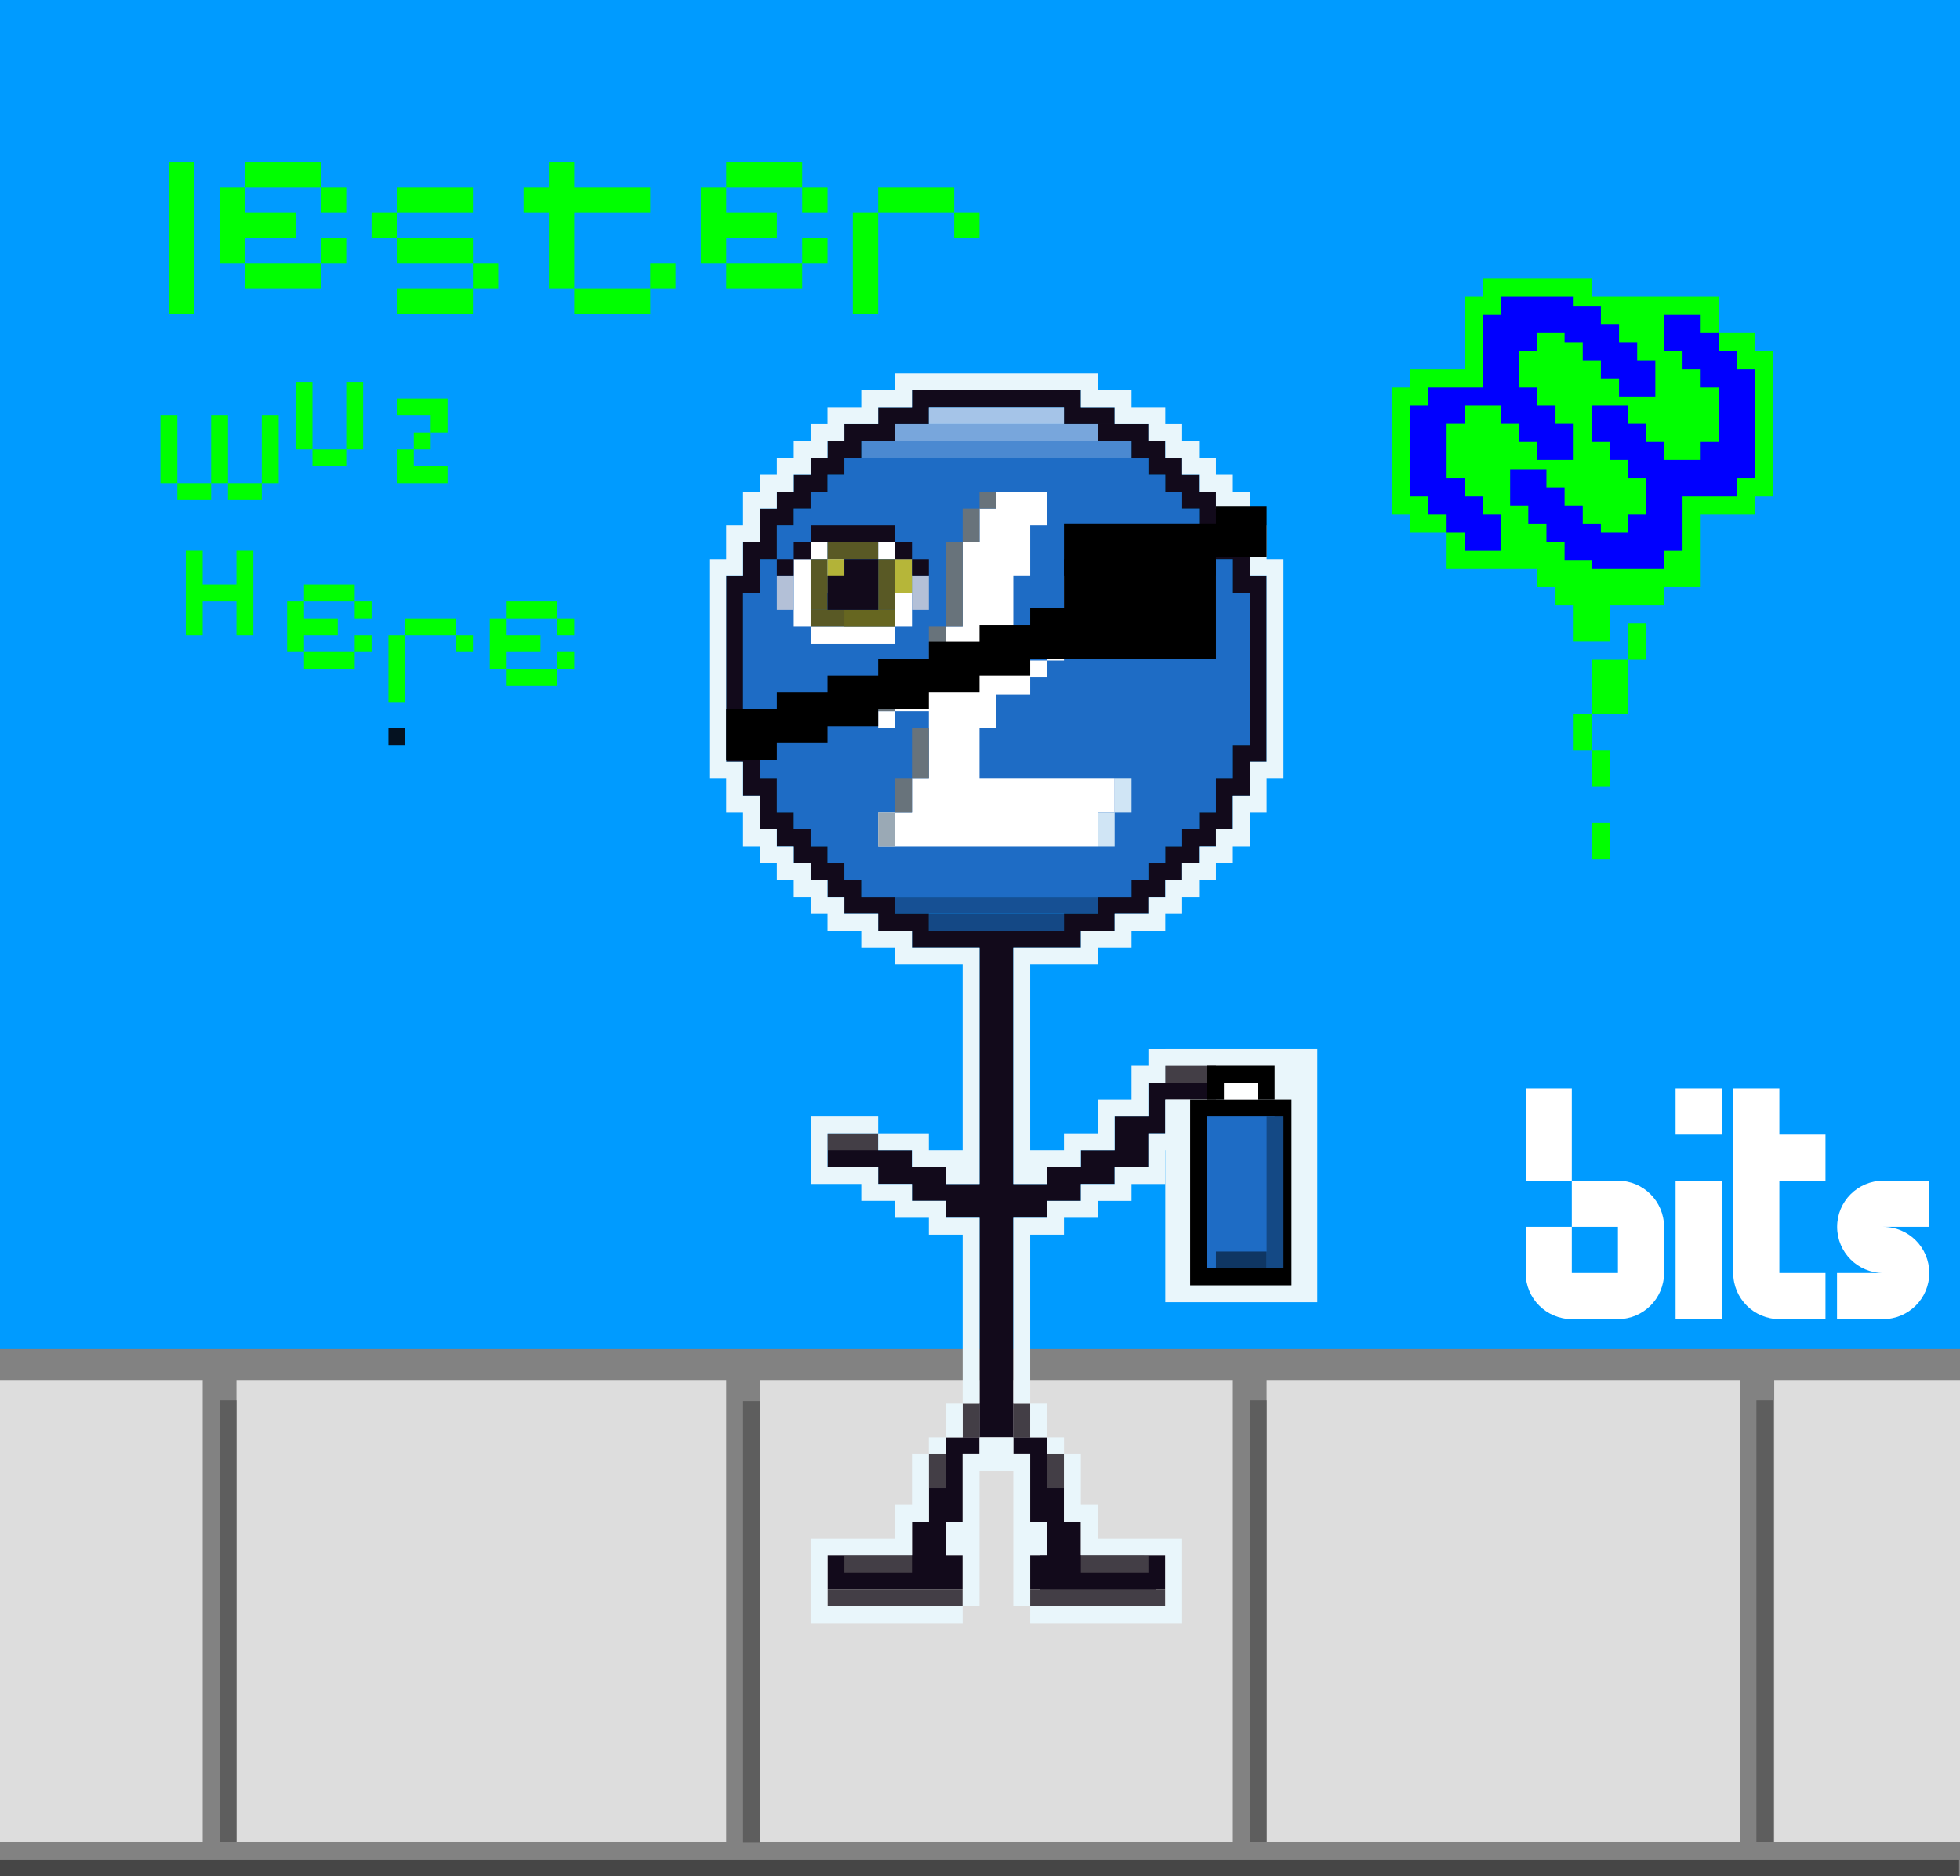 <?xml version="1.0" encoding="UTF-8"?>
<svg xmlns="http://www.w3.org/2000/svg" viewBox="0 0 1044.5 1000">
  <defs>
    <style>
      .cls-1 {
        fill: #68737b;
      }

      .cls-2 {
        fill: #595925;
      }

      .cls-3 {
        fill: #b6b639;
      }

      .cls-4 {
        fill: #4b89d1;
      }

      .cls-5 {
        fill: #828282;
      }

      .cls-6 {
        fill: #0f3663;
      }

      .cls-7 {
        mix-blend-mode: overlay;
      }

      .cls-7, .cls-8 {
        fill: #fff;
      }

      .cls-9 {
        fill: #e9f6fb;
      }

      .cls-10 {
        fill: #120a1b;
      }

      .cls-11 {
        fill: lime;
      }

      .cls-12 {
        fill: blue;
      }

      .cls-13 {
        isolation: isolate;
      }

      .cls-14 {
        fill: #1e6cc5;
      }

      .cls-15 {
        fill: #9aa9b5;
      }

      .cls-16 {
        fill: #666620;
      }

      .cls-17 {
        fill: #78a6dc;
      }

      .cls-18 {
        fill: #ddd;
      }

      .cls-19 {
        fill: #a5c4e8;
      }

      .cls-20 {
        fill: #144885;
      }

      .cls-21 {
        fill: #464646;
      }

      .cls-22 {
        fill: #144985;
      }

      .cls-23 {
        fill: #165094;
      }

      .cls-24 {
        fill: #433e46;
      }

      .cls-25 {
        fill: #5e5e5e;
      }

      .cls-26 {
        fill: #b3b338;
      }

      .cls-27 {
        fill: #b3c0d7;
      }

      .cls-28 {
        fill: #d0e5f5;
      }

      .cls-29 {
        fill: #051221;
      }

      .cls-30 {
        fill: #009bff;
      }
    </style>
  </defs>
  <g class="cls-13">
    <g id="Layer_1" data-name="Layer 1">
      <rect class="cls-30" width="1044.5" height="1000"/>
      <g>
        <polygon class="cls-11" points="935.33 187.17 935.33 177.5 915.98 177.5 915.98 158.16 877.3 158.16 867.62 158.16 848.28 158.16 848.28 148.48 790.25 148.48 790.25 158.16 780.58 158.16 780.58 196.84 770.91 196.84 761.23 196.84 751.56 196.84 751.56 206.52 741.89 206.52 741.89 274.22 751.56 274.22 751.56 283.89 761.23 283.89 770.91 283.89 770.91 293.56 770.91 303.23 819.27 303.23 819.27 312.91 828.94 312.91 828.94 322.58 838.61 322.58 838.61 341.92 857.95 341.92 857.95 322.58 886.97 322.58 886.97 312.91 906.31 312.91 906.31 274.22 915.98 274.22 935.33 274.22 935.33 264.55 945 264.55 945 187.17 935.33 187.17"/>
        <rect class="cls-11" x="848.28" y="351.59" width="19.34" height="29.02"/>
        <rect class="cls-11" x="848.28" y="399.95" width="9.67" height="19.34"/>
        <rect class="cls-11" x="848.28" y="438.64" width="9.67" height="19.34"/>
        <rect class="cls-11" x="838.61" y="380.61" width="9.67" height="19.34"/>
        <rect class="cls-11" x="867.62" y="332.25" width="9.67" height="19.34"/>
      </g>
      <g>
        <g>
          <rect class="cls-18" y="729.95" width="1044.5" height="255.46"/>
          <path class="cls-5" d="M1044.5,735.44v-16.47H0v16.47h108v246.17H0v18.4h1044.5v-18.4h-99v-246.17h99ZM657,735.44v246.17h-252v-246.17h252ZM126,735.44h261v246.17H126v-246.17ZM927.5,981.6h-252.5v-246.17h252.5v246.17Z"/>
        </g>
        <path class="cls-25" d="M117,746.26h9v235.34h-9v-235.34ZM396,982h9v-235.34h-9v235.34ZM666,981.6h9v-235.34h-9v235.34ZM936,981.6h9v-235.34h-9v235.34Z"/>
      </g>
      <rect class="cls-21" y="991" width="1044" height="9"/>
      <g>
        <g>
          <rect class="cls-9" x="621" y="559" width="81" height="135"/>
          <g>
            <g>
              <rect class="cls-14" x="459" y="469" width="144" height="9"/>
              <polygon class="cls-14" points="657 316 657 298 648 298 648 280 639 280 639 271 630 271 630 262 621 262 621 253 612 253 612 244 450 244 450 253 441 253 441 262 432 262 432 271 423 271 423 280 414 280 414 298 405 298 405 316 396 316 396 397 405 397 405 415 414 415 414 433 423 433 423 442 432 442 432 451 441 451 441 460 450 460 450 469 612 469 612 460 621 460 621 451 630 451 630 442 639 442 639 433 648 433 648 415 657 415 657 397 666 397 666 316 657 316"/>
            </g>
            <rect class="cls-24" x="540" y="748" width="9" height="18"/>
            <rect class="cls-24" x="513" y="748" width="9" height="18"/>
            <g>
              <rect class="cls-17" x="477" y="226" width="108" height="9" transform="translate(1062 461) rotate(180)"/>
              <rect class="cls-4" x="459" y="235" width="144" height="9" transform="translate(1062 478.99) rotate(180)"/>
            </g>
            <g>
              <rect class="cls-20" x="495" y="487" width="72" height="9"/>
              <rect class="cls-23" x="477" y="478" width="108" height="9"/>
            </g>
            <path class="cls-8" d="M441,307v-9h9v9h-9ZM477,343v-9h-45v9h45ZM486,298h-9v36h9v-36ZM468,289v9h9v-9h-9ZM441,289h-9v9h9v-9ZM423,298v36h9v-36h-9ZM603,307v-9h-9v9h9ZM585,343h45v-9h-45v9ZM630,298v36h9v-36h-9ZM621,289v9h9v-9h-9ZM594,289h-9v9h9v-9ZM576,298v36h9v-36h-9ZM522,388h9v-18h18v-9h9v-9h-18v-45h9v-27h9v-18h-27v9h-9v18h-9v45h-9v27h-18v9h-9v9h18v36h-9v18h-18v18h117v-18h9v-18h-72v-27ZM567,343h-9v9h9v-9ZM468,388h9v-9h-9v9Z"/>
            <g>
              <rect class="cls-2" x="468" y="298" width="9" height="27"/>
              <rect class="cls-2" x="432" y="298" width="9" height="27"/>
              <rect class="cls-2" x="441" y="289" width="27" height="9"/>
              <rect class="cls-2" x="432" y="325" width="45" height="9"/>
              <rect class="cls-27" x="414" y="307" width="9" height="18"/>
              <rect class="cls-27" x="486" y="307" width="9" height="18"/>
            </g>
            <rect class="cls-3" x="477" y="298" width="9" height="18"/>
            <rect class="cls-26" x="441" y="298" width="9" height="18"/>
            <rect class="cls-16" x="450" y="325" width="27" height="9"/>
            <g>
              <g>
                <rect class="cls-2" x="621" y="298" width="9" height="27"/>
                <rect class="cls-2" x="585" y="298" width="9" height="27"/>
                <rect class="cls-2" x="594" y="289" width="27" height="9"/>
                <rect class="cls-2" x="585" y="325" width="45" height="9"/>
                <rect class="cls-27" x="567" y="307" width="9" height="18"/>
                <rect class="cls-27" x="639" y="307" width="9" height="18"/>
              </g>
              <rect class="cls-16" x="594" y="325" width="27" height="9"/>
              <rect class="cls-26" x="585" y="298" width="9" height="18"/>
              <rect class="cls-3" x="621" y="298" width="9" height="18"/>
            </g>
            <path class="cls-10" d="M540,775v-9h18v9h9v36h9v17.74h33.72v.26h11.28v18h-5.1v.56h-6.18v.1h-55.52v-.66h-5.2v-18h5.2v-.26h3.8v-16.61h-3.38v-1.13h-5.62v-36h-9ZM504,775h-9v36h-9v18h-45v18h72v-18h-9v-18h9v-36h9v-9h-18v9ZM441,307v18h27v-27h-18v9h-9ZM423,307v-9h-9v9h9ZM432,289h-9v9h9v-9ZM477,280h-45v9h45v-9ZM486,298v-9h-9v9h9ZM495,307v-9h-9v9h9ZM621,325v-27h-18v9h-9v18h27ZM567,307h9v-9h-9v9ZM576,298h9v-9h-9v9ZM585,280v9h45v-9h-45ZM630,289v9h9v-9h-9ZM639,307h9v-9h-9v9ZM666,307v-18h-9v-18h-9v-9h-9v-9h-18v9h9v9h9v9h9v18h9v18h9v81h-9v18h-9v18h-9v9h-9v9h-9v9h-9v9h-9v9h-18v9h-18v9h-72v-9h-18v-9h-18v-9h-9v-9h-9v-9h-9v-9h-9v-9h-9v-18h-9v-18h-9v-81h9v-18h9v-18h9v-9h9v-9h9v-9h9v-9h9v-9h18v-9h18v-9h72v9h27v-9h-18v-9h-90v9h-18v9h-18v9h-9v9h-9v9h-9v9h-9v9h-9v18h-9v18h-9v99h9v18h9v18h9v9h9v9h9v9h9v9h9v9h18v9h18v9h36v126h-18v-9h-18v-9h-18v-9h-27v18h27v9h18v9h18v9h18v117h18v-117h18v-9h18v-9h18v-9h18v-18h9v-18h27v-18h-27v9h-9v18h-18v18h-18v9h-18v9h-18v-126h36v-9h18v-9h18v-9h9v-9h9v-9h9v-9h9v-9h9v-18h9v-18h9v-99h-9ZM585,226v9h18v9h9v9h18v-9h-9v-9h-9v-9h-27Z"/>
            <path class="cls-28" d="M594,415h9v18h-9v-18ZM585,451h9v-18h-9v18Z"/>
            <rect class="cls-15" x="468" y="433" width="9" height="18"/>
            <path class="cls-1" d="M486,433h-9v-18h9v18ZM495,388h-9v27h9v-27ZM504,334h-9v27h9v-27ZM513,289h-9v45h9v-45ZM522,271h-9v18h9v-18ZM531,262h-9v9h9v-9ZM486,361h-9v9h9v-9ZM477,370h-9v9h9v-9Z"/>
            <rect class="cls-19" x="495" y="217" width="72" height="9"/>
            <g>
              <rect class="cls-24" x="549" y="847" width="72" height="9"/>
              <rect class="cls-24" x="576" y="829" width="36" height="9"/>
              <rect class="cls-24" x="558" y="775" width="9" height="18"/>
            </g>
            <g>
              <rect class="cls-24" x="441" y="847" width="72" height="9" transform="translate(954 1703) rotate(-180)"/>
              <rect class="cls-24" x="450" y="829" width="36" height="9" transform="translate(936 1667) rotate(-180)"/>
              <rect class="cls-24" x="495" y="775" width="9" height="18" transform="translate(999 1568) rotate(-180)"/>
            </g>
            <rect class="cls-24" x="621" y="568" width="27" height="9"/>
            <rect class="cls-24" x="441" y="604" width="27" height="9"/>
            <path class="cls-9" d="M558,775v-9h9v9h-9ZM576,811v18h45v27h-72v9h81v-45h-45v-18h-9v-27h-9v36h9ZM558,829v-18h-9v-36h-9v-9h-18v9h-9v36h-9v18h9v27h9v-72h18v72h9v-27h9ZM504,766h-9v9h9v-9ZM441,829h45v-18h9v-36h-9v27h-9v18h-45v45h81v-9h-72v-27ZM522,649h-18v-9h-18v-9h-18v-9h-27v-18h27v-9h-36v36h27v9h18v9h18v9h18v90h9v-99ZM513,748h-9v18h9v-18ZM558,766v-18h-9v18h9ZM675,298v-18h-9v-18h-9v-9h-9v-9h-9v-9h-9v-9h-9v-9h-18v-9h-18v-9h-108v9h-18v9h-18v9h-9v9h-9v9h-9v9h-9v9h-9v18h-9v18h-9v117h9v18h9v18h9v9h9v9h9v9h9v9h9v9h18v9h18v9h36v99h-18v-9h-27v9h18v9h18v9h18v-126h-36v-9h-18v-9h-18v-9h-9v-9h-9v-9h-9v-9h-9v-9h-9v-18h-9v-18h-9v-99h9v-18h9v-18h9v-9h9v-9h9v-9h9v-9h9v-9h18v-9h18v-9h90v9h18v9h18v9h9v9h9v9h9v9h9v9h9v18h9v18h9v99h-9v18h-9v18h-9v9h-9v9h-9v9h-9v9h-9v9h-18v9h-18v9h-36v126h18v-9h18v-9h18v-18h18v-18h9v-9h27v18h-27v18h-9v18h-18v9h-18v9h-18v9h-18v99h9v-90h18v-9h18v-9h18v-9h18v-18h9v-18h27v-36h-45v9h-9v18h-18v18h-18v9h-18v-99h36v-9h18v-9h18v-9h9v-9h9v-9h9v-9h9v-9h9v-18h9v-18h9v-117h-9Z"/>
          </g>
          <rect x="634.25" y="586" width="54" height="99"/>
          <rect class="cls-14" x="643.25" y="595" width="36" height="81"/>
          <rect x="643.25" y="568" width="36" height="18"/>
          <rect class="cls-8" x="652.25" y="577" width="18" height="9"/>
        </g>
        <rect class="cls-22" x="675" y="595" width="9" height="81"/>
        <rect class="cls-6" x="648" y="667" width="27" height="9"/>
      </g>
      <path class="cls-7" d="M892.93,629.26h24.58v73.74h-24.58v-73.74ZM892.93,604.68h24.58v-24.58h-24.58v24.58ZM948.23,580.1h-24.58v98.32h0c0,13.57,11,24.58,24.58,24.58h24.58v-24.58h-24.58v-49.16h24.58v-24.58h-24.58v-24.58ZM1028.12,653.84v-24.58h-24.58c-13.55.03-24.52,11.02-24.52,24.58h0c0,13.56,10.97,24.55,24.52,24.58h0s-24.58,0-24.58,0v24.58h24.58c13.57,0,24.58-11,24.58-24.58h0c0-13.56-10.97-24.55-24.52-24.58h0s24.52,0,24.52,0ZM837.62,580.1h-24.58v49.16h24.58v-49.16ZM862.2,629.26h-24.58v24.58h24.58v24.58h-24.58v-24.58h-24.58v24.58h0c0,13.57,11,24.58,24.58,24.58h24.58c13.57,0,24.58-11,24.58-24.58h0v-24.58h0c0-13.58-11-24.58-24.58-24.58Z"/>
      <path class="cls-11" d="M103.5,167.5h-13.5v-81h13.5v81ZM130.5,100h-13.5v40.5h13.5v-40.5ZM130.5,127h27v-13.5h-27v13.5ZM171,86.5h-40.5v13.5h40.5v-13.5ZM171,113.5h13.5v-13.5h-13.5v13.5ZM171,140.5h13.5v-13.5h-13.5v13.5ZM171,140.5h-40.5v13.5h40.5v-13.5ZM387,100h-13.5v40.5h13.5v-40.5ZM387,127h27v-13.5h-27v13.5ZM427.5,86.5h-40.5v13.5h40.5v-13.5ZM427.5,113.5h13.5v-13.5h-13.5v13.5ZM427.5,140.5h13.5v-13.5h-13.5v13.5ZM427.5,140.5h-40.5v13.5h40.5v-13.5ZM211.5,113.5h-13.5v13.5h13.5v-13.5ZM211.5,113.5h40.5v-13.5h-40.5v13.5ZM252,127h-40.5v13.5h40.5v-13.5ZM252,154h13.5v-13.5h-13.5v13.5ZM211.5,167.5h40.5v-13.5h-40.5v13.5ZM346.5,100h-67.5v13.5h67.5v-13.5ZM306,86.5h-13.5v67.5h13.5v-67.5ZM346.5,154h-40.5v13.5h40.5v-13.5ZM346.5,154h13.5v-13.5h-13.5v13.5ZM468,113.5h-13.5v54h13.5v-54ZM508.5,100h-40.5v13.5h40.5v-13.5ZM508.5,127h13.5v-13.5h-13.5v13.5ZM94.5,221.5h-9v36h9v-36ZM121.5,221.5h-9v36h9v-36ZM112.5,257.5h-18v9h18v-9ZM148.5,221.5h-9v36h9v-36ZM139.5,257.5h-18v9h18v-9ZM166.5,203.5h-9v36h9v-36ZM193.5,203.5h-9v36h9v-36ZM184.5,239.5h-18v9h18v-9ZM238.5,212.5h-27v9h27v-9ZM229.5,230.5h9v-9h-9v9ZM229.5,230.5h-9v9h9v-9ZM220.5,239.5h-9v9h9v-9ZM238.5,248.5h-27v9h27v-9ZM99,338.5h9v-45h-9v45ZM108,320.5h18v-9h-18v9ZM135,293.5h-9v45h9v-45ZM162,320.5h-9v27h9v-27ZM162,338.5h18v-9h-18v9ZM189,311.5h-27v9h27v-9ZM189,329.5h9v-9h-9v9ZM189,347.5h9v-9h-9v9ZM189,347.5h-27v9h27v-9ZM270,329.5h-9v27h9v-27ZM270,347.5h18v-9h-18v9ZM297,320.5h-27v9h27v-9ZM297,338.5h9v-9h-9v9ZM297,356.5h9v-9h-9v9ZM297,356.5h-27v9h27v-9ZM216,338.5h-9v36h9v-36ZM243,329.5h-27v9h27v-9ZM243,347.5h9v-9h-9v9Z"/>
      <rect class="cls-29" x="207" y="388" width="9" height="9"/>
      <polygon class="cls-12" points="809.59 225.86 809.59 235.53 819.27 235.53 819.27 245.2 838.61 245.2 838.61 225.86 828.94 225.86 828.94 216.19 819.27 216.19 819.27 206.52 809.59 206.52 809.59 196.84 809.59 187.17 819.27 187.17 819.27 177.5 833.77 177.5 833.77 182.34 843.45 182.34 843.45 192.01 853.12 192.01 853.12 201.68 862.79 201.68 862.79 211.35 882.13 211.35 882.13 192.01 872.46 192.01 872.46 182.34 862.79 182.34 862.79 172.66 853.12 172.66 853.12 162.99 838.61 162.99 838.61 158.16 819.27 158.16 799.92 158.16 799.92 167.83 790.25 167.83 790.25 177.5 790.25 187.17 790.25 196.84 790.25 206.52 761.23 206.52 761.23 216.19 751.56 216.19 751.56 225.86 751.56 235.53 751.56 245.2 751.56 254.88 751.56 264.55 761.23 264.55 761.23 274.22 770.91 274.22 770.91 283.89 780.58 283.89 780.58 293.56 799.92 293.56 799.92 274.22 790.25 274.22 790.25 264.55 780.58 264.55 780.58 254.88 770.91 254.88 770.91 245.2 770.91 235.53 770.91 225.86 780.58 225.86 780.58 216.19 790.25 216.19 799.92 216.19 799.92 225.86 809.59 225.86"/>
      <polygon class="cls-12" points="925.66 196.84 925.66 187.17 915.98 187.17 915.98 177.5 906.31 177.5 906.31 167.83 886.97 167.83 886.97 187.17 896.64 187.17 896.64 196.84 906.31 196.84 906.31 206.52 915.98 206.52 915.98 216.19 915.98 225.86 915.98 235.53 906.31 235.53 906.31 245.2 896.64 245.2 886.97 245.2 886.97 235.53 877.3 235.53 877.3 225.86 867.62 225.86 867.62 216.19 848.28 216.19 848.28 235.53 857.95 235.53 857.95 245.2 867.62 245.2 867.62 254.88 877.3 254.88 877.3 264.55 877.3 274.22 867.62 274.22 867.62 283.89 853.12 283.89 853.12 279.05 843.45 279.05 843.45 269.38 833.77 269.38 833.77 259.71 824.1 259.71 824.1 250.04 804.76 250.04 804.76 269.38 814.43 269.38 814.43 279.05 824.1 279.05 824.1 288.73 833.77 288.73 833.77 298.4 848.28 298.4 848.28 303.23 867.62 303.23 886.97 303.23 886.97 293.56 896.64 293.56 896.64 283.89 896.64 274.22 896.64 264.55 906.31 264.55 915.98 264.55 925.66 264.55 925.66 254.88 935.33 254.88 935.33 245.2 935.33 235.53 935.33 225.86 935.33 216.19 935.33 206.52 935.33 196.84 925.66 196.84"/>
      <polygon points="414 378 414 369 441 369 441 360 468 360 468 351 495 351 495 342 522 342 522 333 549 333 549 324 567 324 567 279 648 279 648 270 675 270 675 297 648 297 648 351 576 351 567 351 549 351 549 360 522 360 522 369 495 369 495 378 468 378 468 387 441 387 441 396 414 396 414 405 387 405 387 378 414 378"/>
    </g>
  </g>
</svg>
